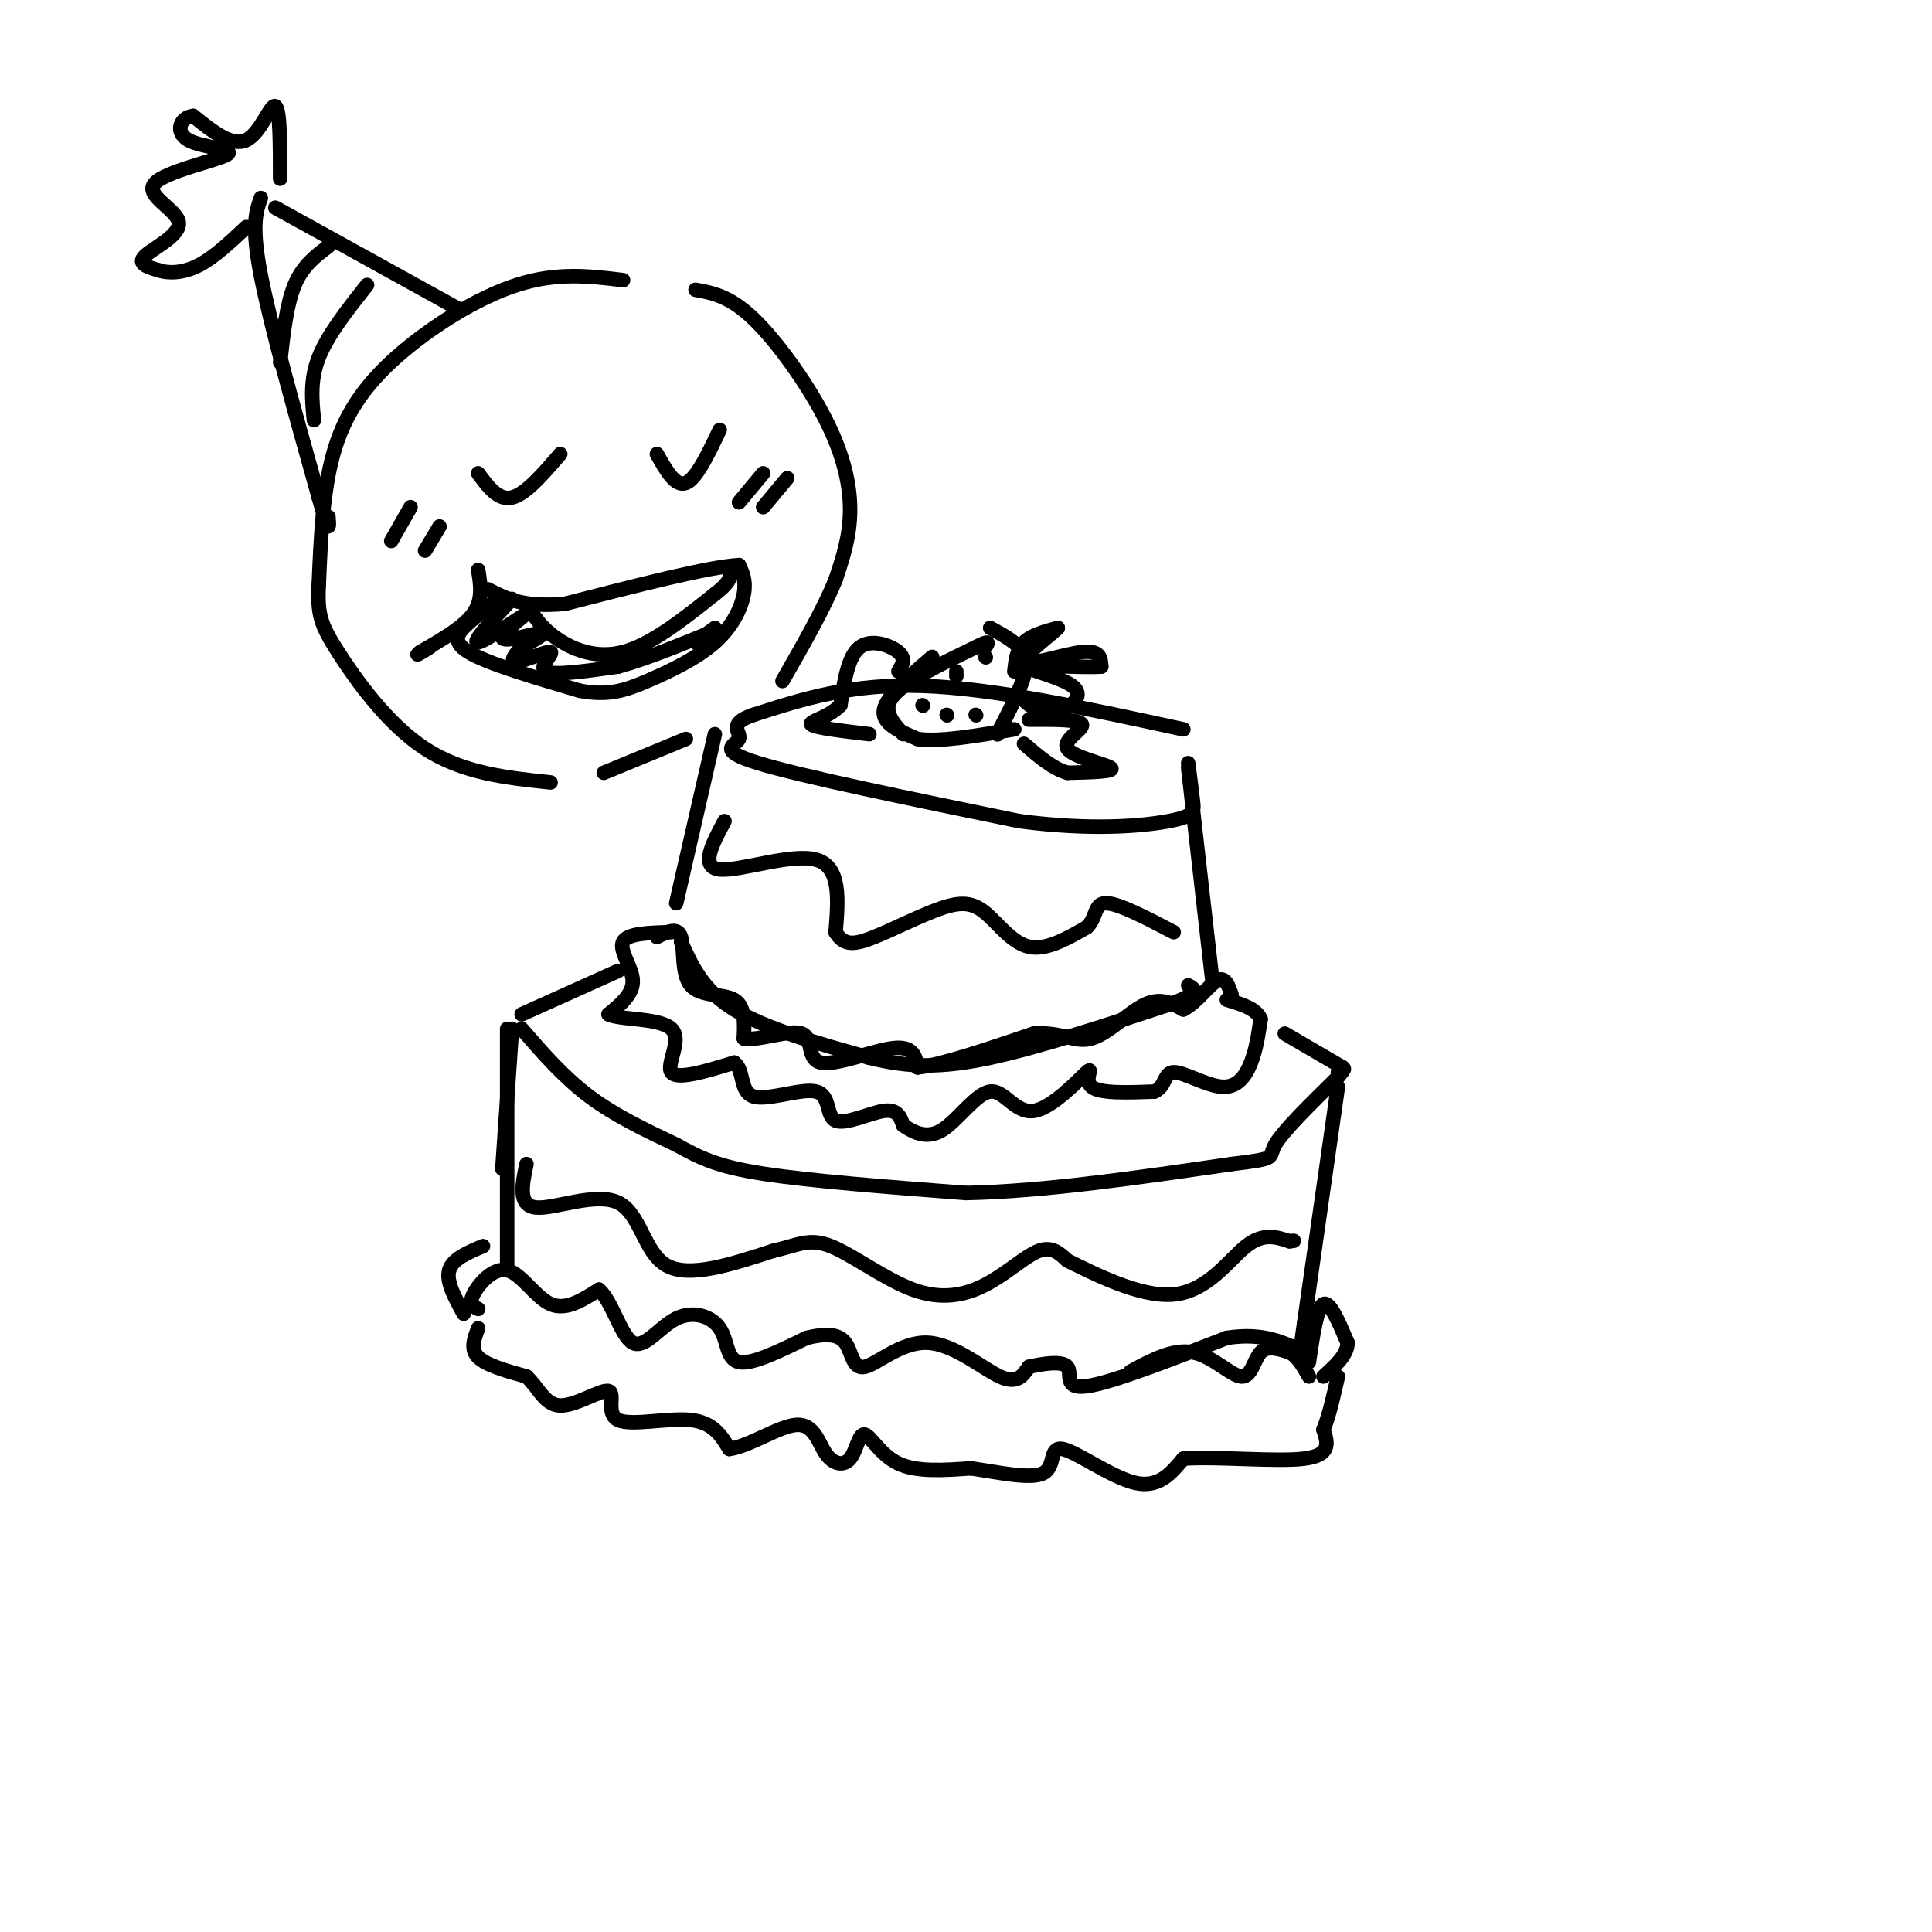 <svg viewBox='0 0 400 400' version='1.1' xmlns='http://www.w3.org/2000/svg' xmlns:xlink='http://www.w3.org/1999/xlink'><g fill='none' stroke='rgb(0,0,0)' stroke-width='3' stroke-linecap='round' stroke-linejoin='round'><path d='M245,151c-19.583,-4.250 -39.167,-8.500 -54,-9c-14.833,-0.500 -24.917,2.750 -35,6'/><path d='M156,148c-5.690,1.905 -2.417,3.667 -3,5c-0.583,1.333 -5.024,2.238 4,5c9.024,2.762 31.512,7.381 54,12'/><path d='M211,170c15.060,2.000 25.708,1.000 31,0c5.292,-1.000 5.226,-2.000 5,-4c-0.226,-2.000 -0.613,-5.000 -1,-8'/><path d='M148,152c0.000,0.000 -8.000,35.000 -8,35'/><path d='M246,159c0.000,0.000 5.000,44.000 5,44'/><path d='M141,195c2.250,5.000 4.500,10.000 11,14c6.500,4.000 17.250,7.000 28,10'/><path d='M180,219c8.267,2.044 14.933,2.156 25,0c10.067,-2.156 23.533,-6.578 37,-11'/><path d='M242,208c6.833,-2.500 5.417,-3.250 4,-4'/><path d='M139,193c-4.556,0.111 -9.111,0.222 -10,2c-0.889,1.778 1.889,5.222 2,8c0.111,2.778 -2.444,4.889 -5,7'/><path d='M126,210c2.321,1.202 10.625,0.708 13,3c2.375,2.292 -1.179,7.369 0,9c1.179,1.631 7.089,-0.185 13,-2'/><path d='M152,220c2.154,1.445 1.038,6.059 4,7c2.962,0.941 10.000,-1.789 13,-1c3.000,0.789 1.962,5.097 4,6c2.038,0.903 7.154,-1.599 10,-2c2.846,-0.401 3.423,1.300 4,3'/><path d='M187,233c1.921,1.279 4.722,2.977 8,1c3.278,-1.977 7.033,-7.629 10,-8c2.967,-0.371 5.146,4.540 9,4c3.854,-0.540 9.384,-6.530 11,-8c1.616,-1.470 -0.681,1.580 1,3c1.681,1.420 7.341,1.210 13,1'/><path d='M239,226c2.400,-0.984 1.901,-3.944 4,-4c2.099,-0.056 6.796,2.793 10,3c3.204,0.207 4.915,-2.226 6,-5c1.085,-2.774 1.542,-5.887 2,-9'/><path d='M261,211c-0.833,-2.167 -3.917,-3.083 -7,-4'/><path d='M136,194c2.143,-1.089 4.286,-2.179 5,0c0.714,2.179 -0.000,7.625 2,10c2.000,2.375 6.714,1.679 9,3c2.286,1.321 2.143,4.661 2,8'/><path d='M154,215c3.008,0.587 9.528,-1.946 12,-1c2.472,0.946 0.896,5.370 4,6c3.104,0.630 10.887,-2.534 15,-3c4.113,-0.466 4.557,1.767 5,4'/><path d='M190,221c4.833,-0.500 14.417,-3.750 24,-7'/><path d='M214,214c5.869,-0.429 8.542,2.000 12,1c3.458,-1.000 7.702,-5.429 11,-7c3.298,-1.571 5.649,-0.286 8,1'/><path d='M245,209c2.667,-1.311 5.333,-5.089 7,-6c1.667,-0.911 2.333,1.044 3,3'/><path d='M128,201c0.000,0.000 -20.000,9.000 -20,9'/><path d='M108,213c4.333,5.000 8.667,10.000 14,14c5.333,4.000 11.667,7.000 18,10'/><path d='M140,237c4.933,2.711 8.267,4.489 18,6c9.733,1.511 25.867,2.756 42,4'/><path d='M200,247c16.167,-0.333 35.583,-3.167 55,-6'/><path d='M255,241c9.978,-1.200 7.422,-1.200 9,-4c1.578,-2.800 7.289,-8.400 13,-14'/><path d='M277,223c2.167,-2.500 1.083,-1.750 0,-1'/><path d='M278,221c0.000,0.000 0.100,0.100 0.1,0.1'/><path d='M278,221c0.000,0.000 -12.000,-7.000 -12,-7'/><path d='M106,213c0.000,0.000 -2.000,29.000 -2,29'/><path d='M105,213c0.000,0.000 0.000,49.000 0,49'/><path d='M99,271c-1.006,-0.476 -2.012,-0.952 -1,-3c1.012,-2.048 4.042,-5.667 7,-5c2.958,0.667 5.845,5.619 9,7c3.155,1.381 6.577,-0.810 10,-3'/><path d='M124,267c2.727,2.329 4.546,9.652 7,11c2.454,1.348 5.544,-3.278 9,-5c3.456,-1.722 7.276,-0.541 9,2c1.724,2.541 1.350,6.440 4,7c2.650,0.560 8.325,-2.220 14,-5'/><path d='M167,277c3.887,-0.963 6.605,-0.871 8,1c1.395,1.871 1.467,5.522 4,5c2.533,-0.522 7.528,-5.218 13,-5c5.472,0.218 11.421,5.348 15,7c3.579,1.652 4.790,-0.174 6,-2'/><path d='M213,283c2.845,-0.667 6.958,-1.333 8,0c1.042,1.333 -0.988,4.667 4,4c4.988,-0.667 16.994,-5.333 29,-10'/><path d='M254,277c7.500,-1.167 11.750,0.917 16,3'/><path d='M277,225c0.000,0.000 -7.000,49.000 -7,49'/><path d='M270,274c-1.167,8.167 -0.583,4.083 0,0'/><path d='M234,284c4.446,-2.405 8.893,-4.810 13,-4c4.107,0.810 7.875,4.833 10,5c2.125,0.167 2.607,-3.524 4,-5c1.393,-1.476 3.696,-0.738 6,0'/><path d='M267,280c1.667,0.833 2.833,2.917 4,5'/><path d='M271,282c0.833,-5.667 1.667,-11.333 3,-12c1.333,-0.667 3.167,3.667 5,8'/><path d='M279,278c0.000,2.500 -2.500,4.750 -5,7'/><path d='M100,258c-3.167,1.333 -6.333,2.667 -7,5c-0.667,2.333 1.167,5.667 3,9'/><path d='M99,275c-0.833,2.167 -1.667,4.333 0,6c1.667,1.667 5.833,2.833 10,4'/><path d='M109,285c2.501,2.262 3.753,5.918 7,6c3.247,0.082 8.489,-3.411 10,-3c1.511,0.411 -0.709,4.726 2,6c2.709,1.274 10.345,-0.493 15,0c4.655,0.493 6.327,3.247 8,6'/><path d='M151,300c4.117,-0.524 10.410,-4.833 14,-5c3.590,-0.167 4.476,3.809 6,6c1.524,2.191 3.687,2.598 5,1c1.313,-1.598 1.777,-5.199 3,-5c1.223,0.199 3.207,4.200 7,6c3.793,1.800 9.397,1.400 15,1'/><path d='M201,304c5.683,0.812 12.389,2.341 15,1c2.611,-1.341 1.126,-5.553 4,-5c2.874,0.553 10.107,5.872 15,7c4.893,1.128 7.447,-1.936 10,-5'/><path d='M245,302c6.933,-0.511 19.267,0.711 25,0c5.733,-0.711 4.867,-3.356 4,-6'/><path d='M274,296c1.167,-2.833 2.083,-6.917 3,-11'/><path d='M187,152c-2.250,-2.500 -4.500,-5.000 -2,-8c2.500,-3.000 9.750,-6.500 17,-10'/><path d='M202,134c3.167,-1.667 2.583,-0.833 2,0'/><path d='M193,136c-4.750,4.083 -9.500,8.167 -10,11c-0.500,2.833 3.250,4.417 7,6'/><path d='M190,153c4.500,0.667 12.250,-0.667 20,-2'/><path d='M205,130c2.311,1.267 4.622,2.533 6,4c1.378,1.467 1.822,3.133 1,6c-0.822,2.867 -2.911,6.933 -5,11'/><path d='M207,151c-0.833,1.833 -0.417,0.917 0,0'/><path d='M210,139c0.250,-2.250 0.500,-4.500 2,-6c1.500,-1.500 4.250,-2.250 7,-3'/><path d='M219,130c-1.167,1.274 -7.583,5.958 -7,7c0.583,1.042 8.167,-1.560 12,-2c3.833,-0.440 3.917,1.280 4,3'/><path d='M228,138c-3.340,0.301 -13.689,-0.445 -15,0c-1.311,0.445 6.416,2.081 9,4c2.584,1.919 0.024,4.120 -2,5c-2.024,0.880 -3.512,0.440 -5,0'/><path d='M215,147c-1.500,-0.500 -2.750,-1.750 -4,-3'/><path d='M191,146c0.000,0.000 0.100,0.100 0.1,0.1'/><path d='M198,140c0.000,0.000 0.000,-1.000 0,-1'/><path d='M196,148c0.000,0.000 0.100,0.100 0.1,0.1'/><path d='M204,136c0.000,0.000 0.100,0.100 0.1,0.1'/><path d='M202,148c0.000,0.000 0.100,0.100 0.1,0.1'/><path d='M186,139c0.800,-1.311 1.600,-2.622 0,-4c-1.600,-1.378 -5.600,-2.822 -8,-1c-2.400,1.822 -3.200,6.911 -4,12'/><path d='M174,146c-2.489,2.667 -6.711,3.333 -6,4c0.711,0.667 6.356,1.333 12,2'/><path d='M213,149c5.310,-0.030 10.619,-0.060 11,1c0.381,1.060 -4.167,3.208 -3,5c1.167,1.792 8.048,3.226 9,4c0.952,0.774 -4.024,0.887 -9,1'/><path d='M221,160c-3.000,-0.833 -6.000,-3.417 -9,-6'/><path d='M150,170c-2.556,4.778 -5.111,9.556 -1,10c4.111,0.444 14.889,-3.444 20,-2c5.111,1.444 4.556,8.222 4,15'/><path d='M173,193c1.699,2.894 3.947,2.629 8,1c4.053,-1.629 9.911,-4.622 14,-6c4.089,-1.378 6.409,-1.140 9,1c2.591,2.140 5.455,6.183 9,7c3.545,0.817 7.773,-1.591 12,-4'/><path d='M225,192c2.133,-2.000 1.467,-5.000 4,-5c2.533,0.000 8.267,3.000 14,6'/><path d='M109,241c-0.911,4.321 -1.821,8.643 2,9c3.821,0.357 12.375,-3.250 17,-1c4.625,2.250 5.321,10.357 10,13c4.679,2.643 13.339,-0.179 22,-3'/><path d='M160,259c5.291,-1.221 7.520,-2.775 12,-1c4.480,1.775 11.211,6.878 17,9c5.789,2.122 10.635,1.264 15,-1c4.365,-2.264 8.247,-5.932 11,-7c2.753,-1.068 4.376,0.466 6,2'/><path d='M221,261c5.119,2.476 14.917,7.667 22,7c7.083,-0.667 11.452,-7.190 15,-10c3.548,-2.810 6.274,-1.905 9,-1'/><path d='M267,257c1.500,-0.167 0.750,-0.083 0,0'/><path d='M129,58c-6.839,-0.839 -13.679,-1.679 -22,1c-8.321,2.679 -18.125,8.875 -25,15c-6.875,6.125 -10.821,12.179 -13,20c-2.179,7.821 -2.589,17.411 -3,27'/><path d='M66,121c-0.321,6.238 0.375,8.333 4,14c3.625,5.667 10.179,14.905 18,20c7.821,5.095 16.911,6.048 26,7'/><path d='M144,60c3.542,0.643 7.083,1.286 12,6c4.917,4.714 11.208,13.500 15,21c3.792,7.500 5.083,13.714 5,19c-0.083,5.286 -1.542,9.643 -3,14'/><path d='M173,120c-2.333,5.833 -6.667,13.417 -11,21'/><path d='M103,124c-2.022,1.622 -4.044,3.244 -6,5c-1.956,1.756 -3.844,3.644 0,6c3.844,2.356 13.422,5.178 23,8'/><path d='M120,143c5.979,1.129 9.427,-0.048 14,-2c4.573,-1.952 10.270,-4.679 14,-8c3.730,-3.321 5.494,-7.234 6,-10c0.506,-2.766 -0.247,-4.383 -1,-6'/><path d='M153,117c-6.167,0.333 -21.083,4.167 -36,8'/><path d='M117,125c-8.667,0.833 -12.333,-1.083 -16,-3'/><path d='M109,125c1.400,2.356 2.800,4.711 6,7c3.200,2.289 8.200,4.511 14,3c5.800,-1.511 12.400,-6.756 19,-12'/><path d='M148,123c3.667,-2.833 3.333,-3.917 3,-5'/><path d='M99,98c2.083,2.833 4.167,5.667 7,5c2.833,-0.667 6.417,-4.833 10,-9'/><path d='M136,94c1.917,3.417 3.833,6.833 6,6c2.167,-0.833 4.583,-5.917 7,-11'/><path d='M95,64c0.000,0.000 -38.000,-21.000 -38,-21'/><path d='M54,41c-1.000,2.833 -2.000,5.667 0,16c2.000,10.333 7.000,28.167 12,46'/><path d='M66,103c2.333,8.333 2.167,6.167 2,4'/><path d='M68,51c-2.667,2.000 -5.333,4.000 -7,8c-1.667,4.000 -2.333,10.000 -3,16'/><path d='M76,59c-4.083,5.167 -8.167,10.333 -10,15c-1.833,4.667 -1.417,8.833 -1,13'/><path d='M58,37c0.000,-7.222 0.000,-14.444 -1,-15c-1.000,-0.556 -3.000,5.556 -6,7c-3.000,1.444 -7.000,-1.778 -11,-5'/><path d='M40,24c-2.688,0.247 -3.908,3.364 -1,5c2.908,1.636 9.945,1.789 8,3c-1.945,1.211 -12.872,3.479 -15,6c-2.128,2.521 4.542,5.294 5,8c0.458,2.706 -5.298,5.345 -7,7c-1.702,1.655 0.649,2.328 3,3'/><path d='M33,56c1.800,0.600 4.800,0.600 8,-1c3.200,-1.600 6.600,-4.800 10,-8'/><path d='M125,160c0.000,0.000 17.000,-7.000 17,-7'/><path d='M85,105c0.000,0.000 -4.000,7.000 -4,7'/><path d='M91,109c0.000,0.000 -3.000,5.000 -3,5'/><path d='M158,98c0.000,0.000 -5.000,6.000 -5,6'/><path d='M163,99c0.000,0.000 -5.000,6.000 -5,6'/><path d='M106,124c-4.313,4.648 -8.625,9.295 -7,9c1.625,-0.295 9.188,-5.533 10,-6c0.812,-0.467 -5.128,3.836 -5,5c0.128,1.164 6.322,-0.810 8,-1c1.678,-0.190 -1.161,1.405 -4,3'/><path d='M108,134c-1.333,1.332 -2.667,3.161 -1,3c1.667,-0.161 6.333,-2.313 7,-2c0.667,0.313 -2.667,3.089 -1,4c1.667,0.911 8.333,-0.045 15,-1'/><path d='M128,138c6.689,-1.800 15.911,-5.800 19,-7c3.089,-1.200 0.044,0.400 -3,2'/><path d='M144,133c0.167,-0.167 2.083,-1.583 4,-3'/><path d='M99,118c0.500,3.083 1.000,6.167 -1,9c-2.000,2.833 -6.500,5.417 -11,8'/><path d='M87,135c-1.500,1.167 0.250,0.083 2,-1'/></g>
</svg>